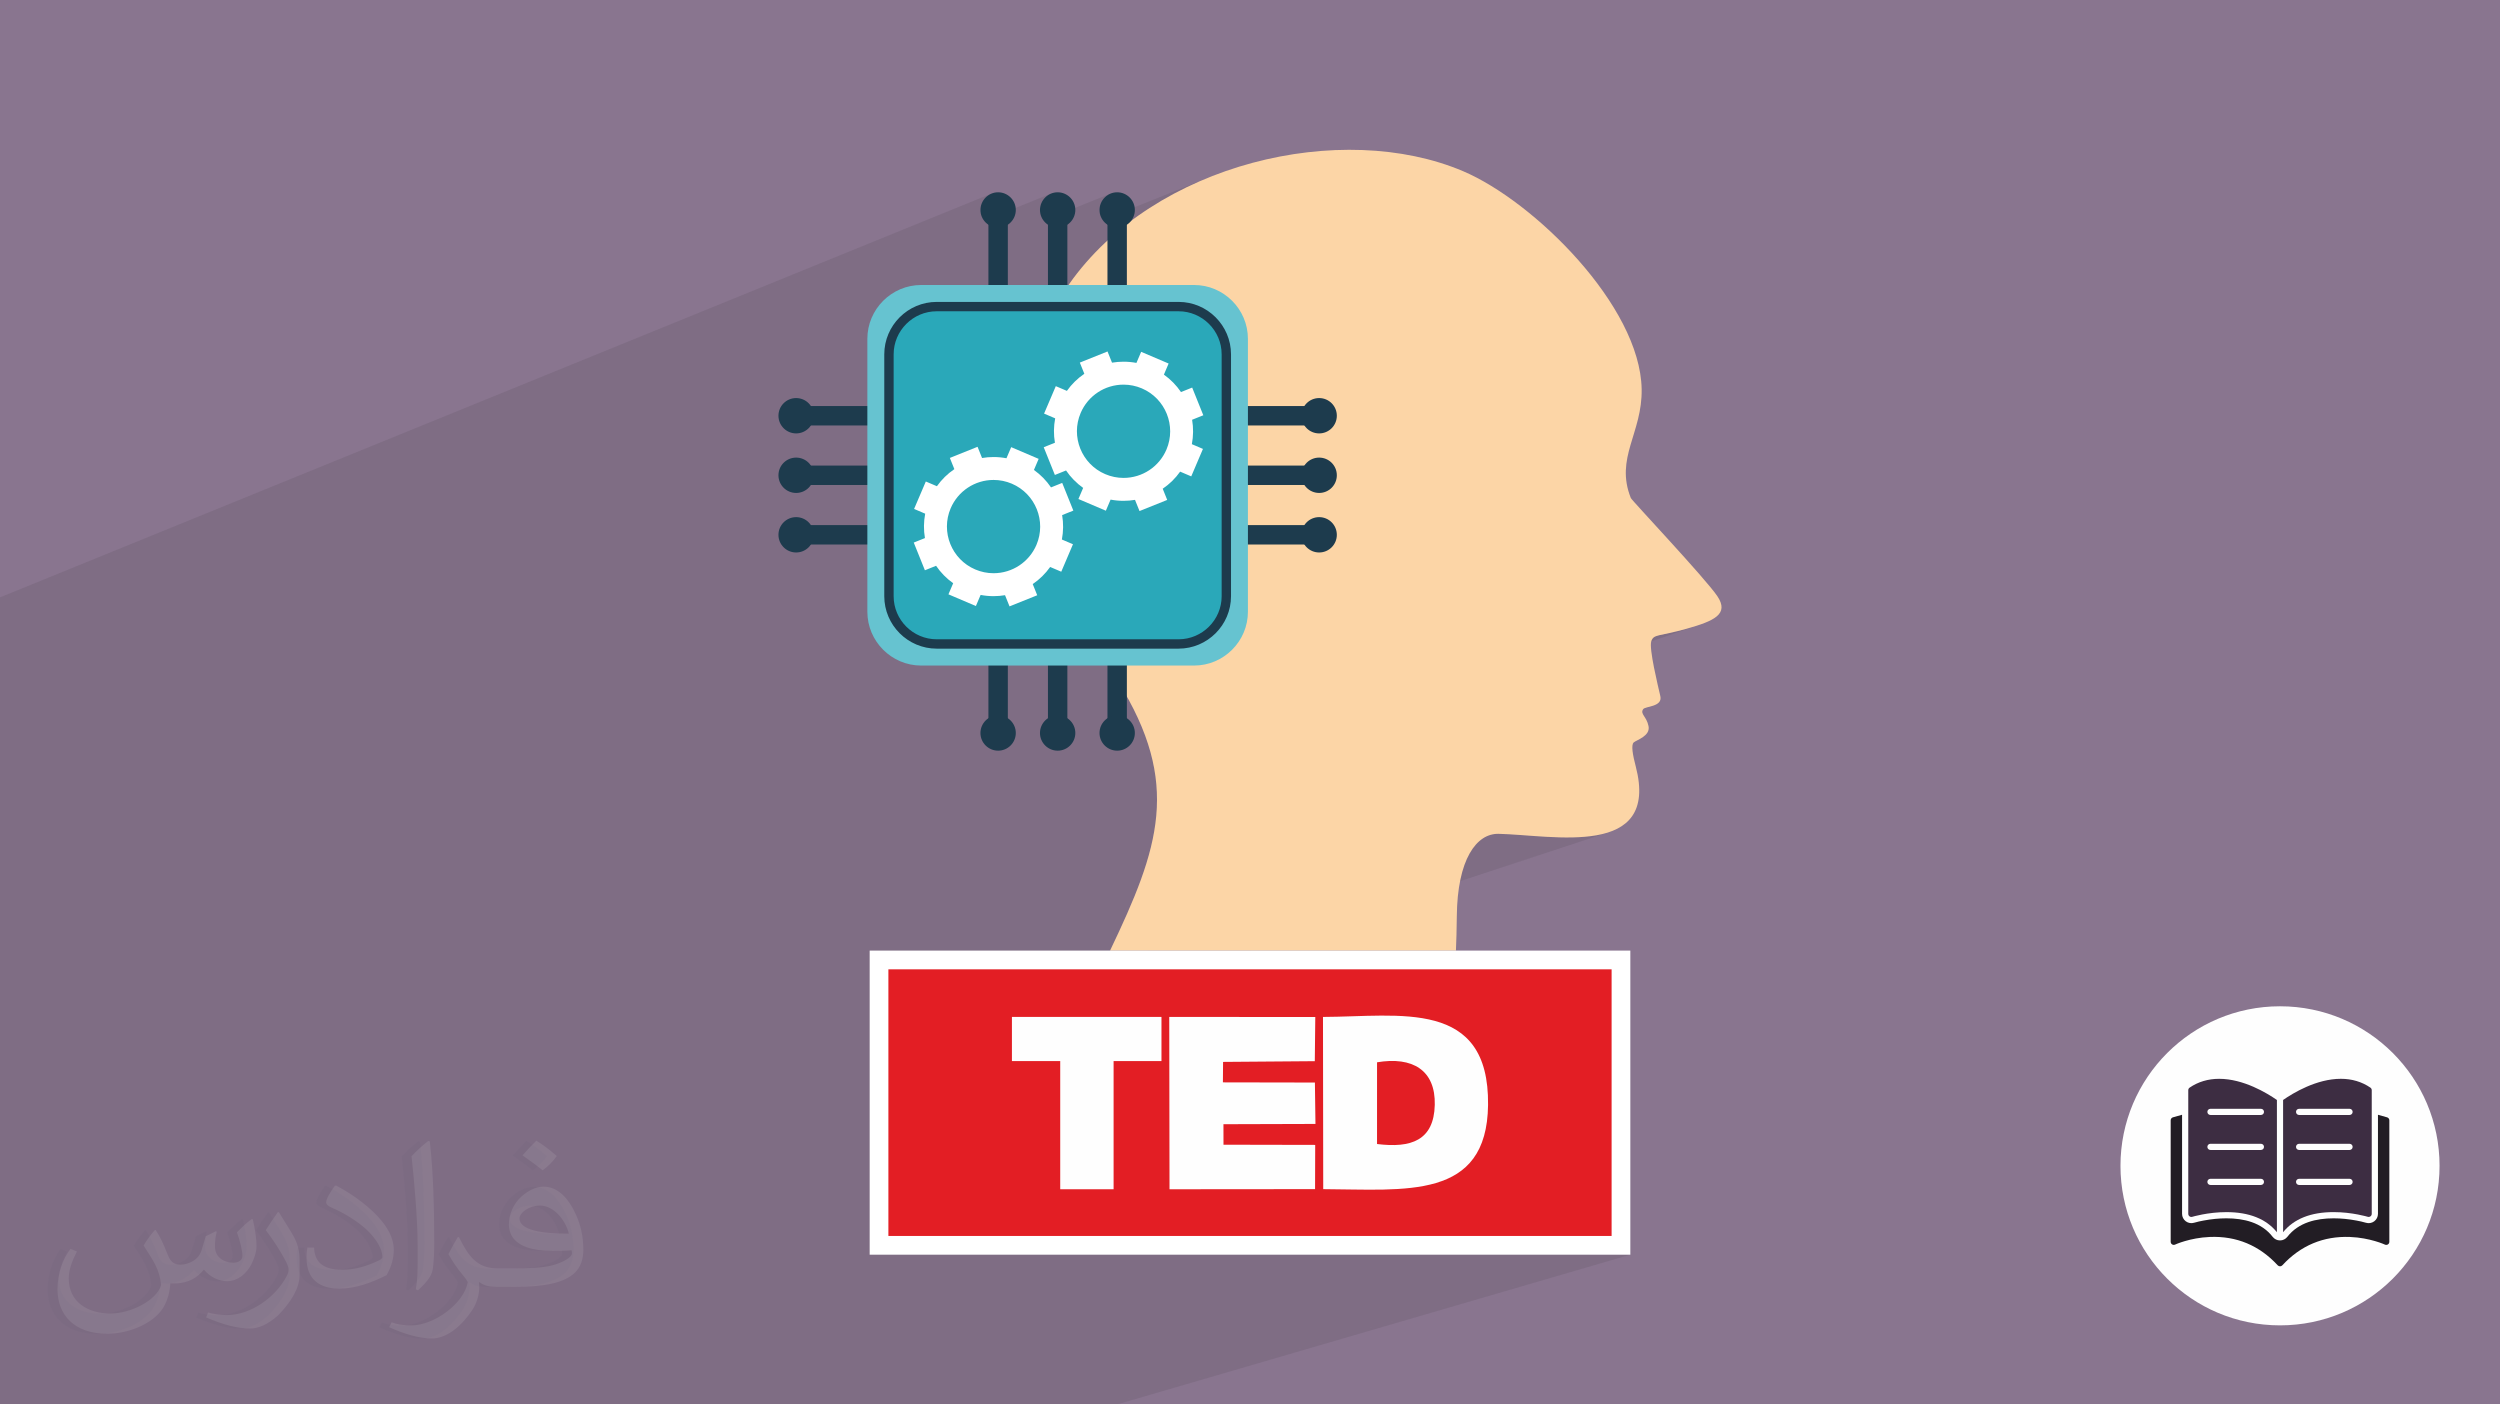 <?xml version="1.0" encoding="UTF-8"?>
<!DOCTYPE svg PUBLIC "-//W3C//DTD SVG 1.0//EN" "http://www.w3.org/TR/2001/REC-SVG-20010904/DTD/svg10.dtd">
<!-- Creator: CorelDRAW -->
<svg xmlns="http://www.w3.org/2000/svg" xml:space="preserve" width="94.192mm" height="52.917mm" version="1.0" style="shape-rendering:geometricPrecision; text-rendering:geometricPrecision; image-rendering:optimizeQuality; fill-rule:evenodd; clip-rule:evenodd"
viewBox="0 0 9404.92 5283.66"
 xmlns:xlink="http://www.w3.org/1999/xlink"
 xmlns:xodm="http://www.corel.com/coreldraw/odm/2003">
 <defs>
  <style type="text/css">
   <![CDATA[
    .str0 {stroke:#1D3B4D;stroke-width:35.23;stroke-miterlimit:22.926}
    .fil8 {fill:#1D3B4D}
    .fil4 {fill:#221D24}
    .fil10 {fill:#2AA8B9}
    .fil5 {fill:#3D2D42}
    .fil9 {fill:#66C3D0}
    .fil0 {fill:#89758F}
    .fil12 {fill:#E31E24}
    .fil7 {fill:#FCD5A6}
    .fil14 {fill:#FEFEFE}
    .fil11 {fill:white}
    .fil3 {fill:#FEFEFE;fill-rule:nonzero}
    .fil13 {fill:white;fill-rule:nonzero}
    .fil1 {fill:#373435;fill-opacity:0.031}
    .fil6 {fill:#2B2A29;fill-opacity:0.102}
    .fil2 {fill:#FEFEFE;fill-opacity:0.102}
   ]]>
  </style>
 </defs>
 <g id="Layer_x0020_1">
  <g id="_2508875346224">
   <polygon class="fil0" points="-0,0 9404.92,0 9404.92,5283.66 -0,5283.66 "/>
   <path class="fil1" d="M548.54 4627.69c17.95,27.21 29.6,53.36 40.96,82.43 8.45,16.91 12.93,48.09 52.57,48.09 11.61,0 28.28,-3.42 43.06,-11.61 16.63,-8.73 29.32,-21.94 35.94,-42l15.85 -53.36 38.57 -19.02 2.64 2.64c-5.27,20.09 -6.59,39.36 -6.59,54.43 0,44.63 38.57,61.56 69.22,61.56 17.95,0 34.09,-8.73 34.09,-25.11 0,-21.13 -8.98,-57.06 -20.62,-89.29 17.95,-17.95 35.94,-35.94 56.53,-50.47l3.17 1.6c8.98,38.04 14,75.56 14,100.66 0,24.57 -10.83,51.79 -19.81,69.49 -18.49,34.87 -51.25,62.62 -90.87,62.62 -30.1,0 -63.65,-15.07 -86.66,-43.06l-1.32 0c-21.66,26.96 -55.22,51.25 -108.86,51.25l-16.63 0c-2.64,35.41 -10.29,60.49 -21.94,82.95 -31.95,62.34 -126.81,106.47 -216.1,106.47 -124.17,0 -186.51,-71.59 -186.51,-166.96 0,-58.91 19.27,-113.6 48.88,-152.42l24.29 10.04c-18.49,35.41 -30.91,68.68 -30.91,101.45 0,89.29 72.66,131.83 156.4,131.83 77.68,0 173.83,-49.41 191.28,-106.72 -6.59,-62.62 -30.1,-91.93 -66.04,-148.99 10.83,-19.02 24.83,-38.04 42.28,-58.38l3.17 0 0 0 0 0 -0.02 -0.09zm1432.13 -336.04c26.15,16.39 51.79,35.66 76.87,57.85 -14,19.81 -31.45,37.79 -53.11,53.64 -25.11,-20.34 -50.19,-37.79 -75.84,-56.27 17.42,-19.55 34.62,-38.29 52.04,-55.22l0 0 0 0 0 0 0 0 0 0 0.03 0zm13.47 244.11c-42.28,0 -76.87,27.75 -76.87,48.34 0,44.13 84.53,57.85 185.72,57.31 -12.68,-51.79 -57.06,-105.68 -108.86,-105.68l0.01 0.03zm-94.86 236.19c54.96,0 103.04,-1.6 139.74,-10.83 40.96,-10.29 75.56,-30.91 75.56,-45.17 0,-3.7 0,-8.19 -1.32,-11.89 -22.98,2.11 -49.41,2.11 -72.38,2.11 -74.49,0 -131.55,-16.91 -154.02,-58.66 -5.55,-11.61 -9.51,-24.57 -9.51,-39.36 0,-40.43 17.42,-79.79 48.09,-107 25.61,-22.45 53.89,-36.44 82.67,-36.44 52.04,0 93.51,41.75 122.57,107.54 15.85,35.94 26.68,77.4 26.68,129.72 0,34.87 -9.51,64.19 -31.17,85.85 -40.43,39.11 -114.92,53.89 -229.04,53.89l-51.79 0 0 0 -13.47 0c-28.28,0 -48.62,-5.02 -64.72,-17.42l-2.64 0c0.79,6.59 1.32,12.93 1.32,19.02 0,25.61 -8.45,58.38 -25.61,84.53 -50.72,75.3 -105.68,108.04 -153.24,108.04 -48.09,0 -107,-18.49 -160.11,-42.54l9.51 -18.49c17.17,7.13 40.96,11.89 73.7,11.89 85.85,0 198.66,-82.43 212.66,-163 -3.17,-6.59 -8.98,-15.32 -17.17,-24.57 -25.11,-29.85 -40.96,-54.68 -55.75,-80.83 12.68,-25.11 24.29,-45.17 35.13,-63.4l4.49 -0.53c36.72,74.77 69.99,117.55 144.23,117.55l11.61 0 0 0 53.89 0 0 0 0 0 0 0 0 0 0 0 0.09 0.01zm-371.99 78.99c6.34,-34.34 6.87,-72.91 6.87,-108.86l0 -53.36c0,-99.6 -12.68,-244.36 -22.98,-338.68 17.95,-19.27 43.06,-42 62.87,-57.31l5.81 1.6c13.47,118.62 16.63,256 16.63,383.06 0,33.3 -1.32,65.79 -4.49,89.55 -1.85,30.1 -19.27,52.83 -56.53,87.7l-8.19 -3.7zm-382.8 -157.18c1.85,46.77 24.83,83.49 105.15,83.49 49.93,0 92.19,-12.93 138.96,-35.13 8.45,-3.7 12.93,-8.73 12.93,-12.93 0,-29.32 -22.45,-68.15 -60.23,-103.55 -36.72,-33.3 -85.34,-62.62 -130.76,-82.18 -15.6,-6.59 -20.62,-13.47 -20.62,-20.09 0,-13.47 17.95,-41.75 32.77,-62.09l5.02 -0.53c52.04,27.21 110.17,67.64 153.24,112.53 39.11,41.47 63.4,83.49 63.4,129.19 0,33.81 -10.29,65.51 -26.96,95.11 -57.06,28.79 -117.83,50.72 -178.06,50.72 -73.17,0 -123.1,-34.34 -123.1,-114.92 0,-8.73 0,-22.19 3.17,-39.64l25.11 0 0 0 0 0 0 0 0 0 0 0 -0.02 0zm-132.37 -132.9l45.45 73.45c16.63,27.21 32.23,56.81 32.23,103.55l0 59.7c0,48.34 -30.91,100.13 -80.83,151.38 -39.11,34.62 -73.7,49.41 -105.68,49.41 -47.55,0 -101.98,-14.79 -164.85,-41.75l7.13 -18.49c19.81,5.27 42.79,9.77 71.06,9.77 90.36,-0.53 182.8,-66.57 225.08,-147.15 5.02,-9.26 6.87,-17.95 6.87,-24.04 0,-9.26 -5.02,-19.55 -8.98,-28.79 -22.98,-43.31 -48.62,-82.95 -76.87,-119.68 14.79,-23.25 29.6,-45.7 45.7,-67.9l3.7 0.53 0 0 0 0 0 0 0 0 0 0 -0.02 0.01z"/>
   <path class="fil2" d="M585.62 4627.17c17.95,27.21 29.6,53.36 40.96,82.43 8.45,16.91 12.93,48.09 52.57,48.09 11.61,0 28.28,-3.42 43.06,-11.61 16.63,-8.73 29.32,-21.94 35.94,-42l15.85 -53.36 38.57 -19.02 2.64 2.64c-5.27,20.09 -6.59,39.36 -6.59,54.43 0,44.63 38.57,61.56 69.22,61.56 17.95,0 34.09,-8.73 34.09,-25.11 0,-21.13 -8.98,-57.06 -20.62,-89.29 17.95,-17.95 35.94,-35.94 56.53,-50.47l3.17 1.6c8.98,38.04 14,75.56 14,100.66 0,24.57 -10.83,51.79 -19.81,69.49 -18.49,34.87 -51.25,62.62 -90.87,62.62 -30.1,0 -63.65,-15.07 -86.66,-43.06l-1.32 0c-21.66,26.96 -55.22,51.25 -108.86,51.25l-16.63 0c-2.64,35.41 -10.29,60.49 -21.94,82.95 -31.95,62.34 -126.81,106.47 -216.1,106.47 -124.17,0 -186.51,-71.59 -186.51,-166.96 0,-58.91 19.27,-113.6 48.88,-152.42l24.29 10.04c-18.49,35.41 -30.91,68.68 -30.91,101.45 0,89.29 72.66,131.83 156.4,131.83 77.68,0 173.83,-49.41 191.28,-106.72 -6.59,-62.62 -30.1,-91.93 -66.04,-148.99 10.83,-19.02 24.83,-38.04 42.28,-58.38l3.17 0 0 0 0 0 -0.03 -0.1 0 0 0.01 0.01zm1432.11 -336.04c26.15,16.39 51.79,35.66 76.87,57.85 -14,19.81 -31.45,37.79 -53.11,53.64 -25.11,-20.34 -50.19,-37.79 -75.84,-56.27 17.42,-19.55 34.62,-38.29 52.04,-55.22l0 0 0 0 0 0 0 0 0 0 0.03 0zm13.47 244.11c-42.28,0 -76.87,27.75 -76.87,48.34 0,44.13 84.53,57.85 185.72,57.31 -12.68,-51.79 -57.06,-105.68 -108.86,-105.68l0 0.03 0 0 0.01 0zm-94.87 236.18c54.96,0 103.04,-1.6 139.74,-10.83 40.96,-10.29 75.56,-30.91 75.56,-45.17 0,-3.7 0,-8.19 -1.32,-11.89 -22.98,2.11 -49.41,2.11 -72.38,2.11 -74.49,0 -131.55,-16.91 -154.02,-58.66 -5.55,-11.61 -9.51,-24.57 -9.51,-39.36 0,-40.43 17.42,-79.79 48.09,-107 25.61,-22.45 53.89,-36.44 82.67,-36.44 52.04,0 93.51,41.75 122.57,107.54 15.85,35.94 26.68,77.4 26.68,129.72 0,34.87 -9.51,64.19 -31.17,85.85 -40.43,39.11 -114.92,53.89 -229.04,53.89l-51.79 0 0 0 -13.47 0c-28.28,0 -48.62,-5.02 -64.72,-17.42l-2.64 0c0.79,6.59 1.32,12.93 1.32,19.02 0,25.61 -8.45,58.38 -25.61,84.53 -50.72,75.3 -105.68,108.04 -153.24,108.04 -48.09,0 -107,-18.49 -160.11,-42.54l9.51 -18.49c17.17,7.13 40.96,11.89 73.7,11.89 85.85,0 198.66,-82.43 212.66,-163 -3.17,-6.59 -8.98,-15.32 -17.17,-24.57 -25.11,-29.85 -40.96,-54.68 -55.75,-80.83 12.68,-25.11 24.29,-45.17 35.13,-63.4l4.49 -0.53c36.72,74.77 69.99,117.55 144.23,117.55l11.61 0 0 0 53.89 0 0 0 0 0 0 0 0 0 0 0 0.1 0 0 0 -0.01 0.01zm-371.98 79c6.34,-34.34 6.87,-72.91 6.87,-108.86l0 -53.36c0,-99.6 -12.68,-244.36 -22.98,-338.68 17.95,-19.27 43.06,-42 62.87,-57.31l5.81 1.6c13.47,118.62 16.63,256 16.63,383.06 0,33.3 -1.32,65.79 -4.49,89.55 -1.85,30.1 -19.27,52.83 -56.53,87.7l-8.19 -3.7zm-382.81 -157.18c1.85,46.77 24.83,83.49 105.15,83.49 49.93,0 92.19,-12.93 138.96,-35.13 8.45,-3.7 12.93,-8.73 12.93,-12.93 0,-29.32 -22.45,-68.15 -60.23,-103.55 -36.72,-33.3 -85.34,-62.62 -130.76,-82.18 -15.6,-6.59 -20.62,-13.47 -20.62,-20.09 0,-13.47 17.95,-41.75 32.77,-62.09l5.02 -0.53c52.04,27.21 110.17,67.64 153.24,112.53 39.11,41.47 63.4,83.49 63.4,129.19 0,33.81 -10.29,65.51 -26.96,95.11 -57.06,28.79 -117.83,50.72 -178.06,50.72 -73.17,0 -123.1,-34.34 -123.1,-114.92 0,-8.73 0,-22.19 3.17,-39.64l25.11 0 0 0 0 0 0 0 0 0 0 0 -0.03 0 0 0 0.01 0zm-132.36 -132.91l45.45 73.45c16.63,27.21 32.23,56.81 32.23,103.55l0 59.7c0,48.34 -30.91,100.13 -80.83,151.38 -39.11,34.62 -73.7,49.41 -105.68,49.41 -47.55,0 -101.98,-14.79 -164.85,-41.75l7.13 -18.49c19.81,5.27 42.79,9.77 71.06,9.77 90.36,-0.53 182.8,-66.57 225.08,-147.15 5.02,-9.26 6.87,-17.95 6.87,-24.04 0,-9.26 -5.02,-19.55 -8.98,-28.79 -22.98,-43.31 -48.62,-82.95 -76.87,-119.68 14.79,-23.25 29.6,-45.7 45.7,-67.9l3.7 0.53 0 0 0 0 0 0 0 0 0 0 -0.03 0 0 0 0.01 0.01z"/>
   <g id="_2895207201248">
    <path class="fil3" d="M9177.51 4385.79c0,331.48 -268.7,600.18 -600.18,600.18 -331.48,0 -600.18,-268.7 -600.18,-600.18 0,-331.48 268.7,-600.18 600.18,-600.18 331.48,0 600.18,268.7 600.18,600.18z"/>
    <g id="_2280022622224">
     <path class="fil4" d="M8577.31 4763.83c-3.25,0 -6.34,-1.37 -8.58,-3.75 -69.19,-74.92 -155.14,-110.8 -255.51,-106.7 -75.1,3.1 -130.05,28.46 -130.61,28.71 -3.6,1.7 -7.84,1.42 -11.18,-0.71 -3.37,-2.13 -5.4,-5.83 -5.4,-9.82l0 -457.04c0,-5.22 3.47,-9.82 8.5,-11.21l34.34 -9.64 0 372.82c0,11.08 5.25,21.51 14.18,28.1 8.91,6.57 20.37,8.55 30.94,5.35 11.69,-3.52 24.47,-6.19 36.44,-8.42 27.87,-5.22 56.58,-8.24 84.96,-8.24 65.41,0 132.44,15.47 174.24,69.56 6.62,8.58 16.84,13.59 27.67,13.59 10.83,0 21.05,-5.02 27.67,-13.57 41.82,-54.1 108.83,-69.59 174.26,-69.59 28.33,0 57.01,3.02 84.86,8.22 11.99,2.26 24.83,4.92 36.54,8.45 10.57,3.25 22.07,1.27 30.99,-5.32 8.93,-6.59 14.18,-17.01 14.18,-28.1l0 -372.82 34.32 9.64c5.02,1.42 8.5,6.01 8.5,11.23l0 457.04c0,3.98 -2.03,7.71 -5.4,9.85 -3.37,2.13 -7.58,2.41 -11.18,0.71 -0.56,-0.25 -56.2,-25.84 -131.45,-28.76 -100,-3.88 -185.7,32.03 -254.65,106.72 -2.21,2.39 -5.3,3.75 -8.55,3.75l0 0 -0.06 -0.05z"/>
     <path class="fil5" d="M8565.67 4635.52c-40.45,-50.16 -104.44,-75.58 -190.26,-75.58 -69.38,0 -127.6,17.5 -128.18,17.67 -3.52,1.09 -7.38,0.43 -10.32,-1.78 -2.97,-2.21 -4.71,-5.68 -4.71,-9.36l0 -465.19c0,-3.85 1.9,-7.46 5.07,-9.64 32.23,-22.02 69.64,-33.17 111.16,-33.17 91.53,0 179.59,53.44 217.25,79.61l0 497.42 0 0 -0.01 0zm273.3 -440.99l-189.83 0c-6.44,0 -11.64,-5.22 -11.64,-11.64 0,-6.44 5.22,-11.64 11.64,-11.64l189.83 0c6.44,0 11.64,5.22 11.64,11.64 0,6.44 -5.22,11.64 -11.64,11.64l0 0zm0 263.33l-189.83 0c-6.44,0 -11.64,-5.22 -11.64,-11.64 0,-6.44 5.22,-11.64 11.64,-11.64l189.83 0c6.44,0 11.64,5.22 11.64,11.64 0,6.44 -5.22,11.64 -11.64,11.64zm0 -131.67l-189.83 0c-6.44,0 -11.64,-5.22 -11.64,-11.64 0,-6.44 5.22,-11.66 11.64,-11.66l189.83 0c6.44,0 11.64,5.22 11.64,11.66 0,6.44 -5.22,11.64 -11.64,11.64zm-333.48 -131.68l-189.83 0c-6.44,0 -11.64,-5.22 -11.64,-11.64 0,-6.44 5.22,-11.64 11.64,-11.64l189.83 0c6.44,0 11.64,5.22 11.64,11.64 0,6.44 -5.22,11.64 -11.64,11.64l0 0zm0 263.33l-189.83 0c-6.44,0 -11.64,-5.22 -11.64,-11.64 0,-6.44 5.22,-11.64 11.64,-11.64l189.83 0c6.44,0 11.64,5.22 11.64,11.64 0,6.44 -5.22,11.64 -11.64,11.64zm0 -131.68l-189.83 0c-6.44,0 -11.64,-5.22 -11.64,-11.64 0,-6.44 5.22,-11.66 11.64,-11.66l189.83 0c6.44,0 11.64,5.22 11.64,11.66 0,6.44 -5.22,11.64 -11.64,11.64zm83.47 -188.11c37.63,-26.17 125.72,-79.61 217.25,-79.61 41.52,0 78.92,11.16 111.16,33.17 3.17,2.18 5.07,5.78 5.07,9.64l0 465.19c0,3.7 -1.75,7.18 -4.71,9.36 -2.97,2.21 -6.82,2.87 -10.34,1.78 -0.56,-0.18 -58.76,-17.67 -128.18,-17.67 -85.82,0 -149.81,25.44 -190.26,75.58l0 -497.42 0 0 0.01 0z"/>
    </g>
   </g>
  </g>
  <path class="fil6" d="M4298.11 3576.1l1308.97 -435.27 15.12 -3.2 15.46 -0.83m-937.51 439.29l1347.32 -443.7 -20.08 5.49 -21.07 4.36 -21.94 3.33 -22.67 2.4 -23.28 1.55 -23.77 0.81 -24.12 0.16 -24.36 -0.39 -24.46 -0.85 -24.44 -1.22 -24.29 -1.48 -24.02 -1.65 -23.62 -1.73 -23.1 -1.71 -22.44 -1.59 -21.66 -1.37 -20.76 -1.07 -19.72 -0.66 -1321.64 439.29m1069.91 261.53l0.01 0 712.1 -226.31 -712.11 226.31zm-1217.86 1446.03l-114.9 0 -147.72 0 -62.7 0 -239.04 0 -949.8 0 -354.97 0 -195.2 0 -102.2 0 -54.23 0 -150.83 0 -206.17 0 -26.88 0 -88.1 0 -6.84 0 -147.18 0 -72.96 0 -140.44 0 -6.85 0 -223.51 0 -41.86 0 -44.07 0 -217.77 0 -136.26 0 -24.99 0 -56.79 0 -160.62 0 -1.98 0 -193.23 0 0 -25.5 0 -8.52 0 -166.2 0 -114.55 0 -190.45 0 -14.89 0 -1.24 0 -27.16 0 -43.34 0 -137.17 0 -1.69 0 -9.97 0 -237.85 0 -3.44 0 -48.16 0 -19.4 0 -3.51 0 -0.23 0 -9.51 0 -38.61 0 -3.51 0 -16.43 0 -3.46 0 -0.11 0 -9.52 0 -31.39 0 -7.64 0 -3.25 0 -0.05 0 -20.37 0 -9.73 0 -7.82 0 -34.62 0 -8.71 0 -98.01 0 -14.07 0 -29.96 0 -29.15 0 -0.96 0 -10.85 0 -53.52 0 -8.67 0 -8.5 0 -9.27 0 -3.74 0 -72.63 0 -5.93 0 -0.68 0 -23.59 0 -10.56 0 -8.75 0 -0.23 0 -9.14 0 -2.12 0 -20.51 0 -7.44 0 -5.63 0 -26.46 0 -3.44 0 -0.42 0 -3.76 0 -27.84 0 -9.32 0 -2.7 0 -0.03 0 -12.92 0 -15.84 0 -8.29 0 -3.77 0 -2.43 0 -5.65 0 -10.16 0 -9.64 0 -0.64 0 -0.43 0 -2.6 0 -6.4 0 -39.71 0 -4.97 0 -2.83 0 -2.97 0 -0.02 0 -20.67 0 -3.99 0 -2.25 0 -9.03 0 -13.24 0 -0.89 0 -10.41 0 -0.91 0 -17.67 0 -18.72 0 -0.9 0 -8.12 0 -1.67 0 -0.85 0 -9.56 0 -4.75 0 -9.99 0 -26.51 0 -0.04 0 -4.28 0 -0.53 0 -4.28 0 -2.09 0 -25.65 0 -9.37 0 -6.29 0 -2.98 0 -0.75 0 -1.01 0 -26.08 0 -4.91 0 -0.72 0 -5.24 0 -10.2 0 -10.15 0 -9.23 0 -0.52 0 -8.25 0 -1.69 0 -1.85 0 -0.42 0 -29.5 0 -1.3 0 -40.17 0 -3.72 0 -0.66 0 -4.41 0 -15.89 0 -5.92 0 -4.33 0 -1.53 0 -0.04 0 -43.71 0 -14.01 0 -9.82 0 -18.19 0 -14.08 0 -1.85 0 -73.25 0 -4.54 0 -14.18 0 -13.51 0 -58.08 0 -7.67 0 -1.8 0 -24.24 0 -8.19 0 -15.37 0 -30.56 0 -26.32 0 -30.46 0 -15.87 0 -12.46 0 -6.5 0 -4.55 0 -45.46 0 -1.14 0 -26.28 0 -3.24 0 -4.64 0 -2.94 0 -2.61 0 -37.75 0 -30.04 0 -3.58 0 -4.71 0 -2.64 0 -40.5 0 -30.68 0 -11.06 0 -40.63 3729.06 -1518.69 -11.29 6.15 -9.86 8.14 -8.13 9.85 -6.15 11.29 -3.88 12.47 -1.36 13.36 1.18 11.68 28.82 -11.69 0 33.78 234.61 -95.03 -11.3 6.15 -9.85 8.14 -8.13 9.85 -6.14 11.29 -3.88 12.47 -1.36 13.36 1.17 11.62 28.83 -11.63 0 33.25 234.59 -94.5 -11.29 6.15 -9.85 8.14 -8.13 9.85 -6.14 11.29 -3.88 12.47 -1.36 13.36 1.17 11.55 28.81 -11.56 72.98 0 0 1.27 321.84 -128.95 -49.19 20.35 -48.34 22.23 -47.36 24.07 -46.27 25.92 -45.06 27.75 -43.74 29.58 -41.89 31.08 0 283.6 -67.82 26.62 262.45 0 18.28 0.93 17.78 2.74 17.16 4.44 16.48 6.05 15.69 7.59 14.81 9.02 13.83 10.36 12.77 11.6 11.61 12.77 10.36 13.83 9.02 14.81 7.59 15.69 6.06 16.48 4.44 17.17 2.74 17.78 0.93 18.29 0 199.27 12.31 -4.67 245.17 0 65.82 -24.81 12.48 -3.87 13.4 -1.35 13.41 1.35 12.49 3.87 11.29 6.13 9.84 8.13 8.12 9.84 6.13 11.3 3.87 12.48 1.35 13.4 -1.35 13.41 -3.87 12.48 -6.13 11.29 -8.12 9.85 -9.85 8.12 -11.29 6.13 -337.8 126.21 219.35 0 66.68 -24.78 12.48 -3.87 13.4 -1.35 13.41 1.35 12.49 3.87 11.29 6.13 9.84 8.12 8.12 9.85 6.13 11.29 3.87 12.48 1.35 13.4 -1.35 13.41 -3.87 12.49 -6.13 11.29 -8.12 9.84 -9.85 8.12 -11.29 6.13 -342.57 126.16 223.22 0 67.58 -24.75 12.48 -3.87 13.4 -1.35 13.41 1.35 12.49 3.87 11.29 6.13 9.84 8.12 8.12 9.85 6.13 11.29 3.87 12.48 1.35 13.4 -1.35 13.41 -3.87 12.49 -6.13 11.29 -8.12 9.84 -9.85 8.12 -11.29 6.13 -375.07 136.12 0 33.7 -0.93 18.29 -2.74 17.77 -4.44 17.17 -6.05 16.48 -7.59 15.69 -9.02 14.81 -10.35 13.83 -11.61 12.77 -12.76 11.61 -13.83 10.36 -14.81 9.02 -15.69 7.59 -16.49 6.06 -248.76 89.32 253.77 0 20.63 -1.05 20.05 -3.09 19.37 -5.01 -319.55 113.95 14.38 25.48 17.82 34.07 16.04 33.41 14.31 32.79 12.61 32.22 10.96 31.71 9.36 31.25 7.78 30.84 6.25 30.48 4.77 30.17 3.31 29.92 1.91 29.72 0.55 29.58 -0.77 29.48 -0.11 1.63 1878.48 -648.19 5.48 -1.82 6.49 -1.73 7.62 -1.74 8.87 -1.89 10.22 -2.13 11.69 -2.5 13.29 -2.98 15 -3.57 16.81 -4.27 18.76 -5.1 19.16 -5.51 17.92 -5.49 16.6 -5.54 -2047.34 705.8 -1.01 14.46 -3.3 29.44 -4.49 29.5 -5.66 29.6 -6.77 29.76 -7.86 29.98 -8.89 30.24 -9.89 30.55 -9.89 28.22 1893.7 -642.19 9.3 -3.07 11.64 -3.06 12.41 -3.73 -1927.6 653.62 -0.4 1.14 -11.75 31.34 -12.62 31.82 -13.45 32.35 -14.24 32.92 -14.99 33.55 -15.7 34.23 -16.37 34.97 -16.98 35.75 -21.17 7.06 3.38 28.17 1209.93 0 729.83 0 0 1073.53 -120.3 35.23 120.3 0 35.23 0 -1779.33 519.16 5.34 44.41 -5.34 -44.41 -133.42 38.93 0.23 5.48 -0.23 -5.48 -18.8 5.48 -33.65 0zm1929.97 -563.58l-1745.24 509.63 0 0.01 1745.24 -509.64zm-2027.58 -1108.76l49.42 0 31.2 0 -1.11 -26.52 4.93 -1.65 3.38 28.17 -7.21 0 -1.11 -26.52 -79.51 26.52zm149.66 1657.14l132.68 -38.74 0 -0.01m3875.78 -1332.42l948.92 488.5 -1004.46 -443.59 1004.46 443.59 -948.92 -488.5zm-4052.51 -321.19l122.05 0 15.33 0 2.58 0 384.13 0 777.03 0 -108.97 35.23"/>
  <g id="_2508875356400">
   <g>
    <path class="fil7" d="M4176.07 3576.1l1301.11 0c1.61,-37.53 2.87,-80.37 3.29,-128.6 1.86,-214.56 73.96,-312.54 157.19,-310.7 204.39,4.55 606.71,94.45 516.01,-253.39 -11.1,-42.55 -18.49,-81.38 -7.43,-90.62 11.1,-9.25 62.89,-24.02 55.51,-61.04 -7.39,-37 -32.5,-45.39 -20.31,-63.74 7.73,-11.52 73.99,-8.39 64.71,-49.06 -9.24,-40.68 -43.23,-178.78 -34.03,-206.55 9.27,-27.74 26.97,-17.36 132.4,-46.96 105.4,-29.59 160.87,-55.47 116.5,-122.07 -44.4,-66.57 -322.13,-360.54 -325.85,-369.76 -60.55,-151.26 43.64,-243.77 40.69,-409.9 -5.56,-312.84 -404.8,-706.22 -671.73,-819.69 -455.49,-193.57 -1160.99,-32.48 -1482.46,425.24 -261.53,455.52 -210.56,861.1 184.22,1494.44 239.28,383.68 154.56,626.73 -29.82,1012.39z"/>
    <rect class="fil8" x="3718.39" y="789.88" width="73.03" height="336.89"/>
    <rect class="fil8" x="3942.34" y="789.88" width="73.03" height="336.89"/>
    <rect class="fil8" x="4166.26" y="789.88" width="72.97" height="336.89"/>
    <rect class="fil8" x="3718.39" y="2420.61" width="73.03" height="336.89"/>
    <rect class="fil8" x="3942.34" y="2420.61" width="73.03" height="336.89"/>
    <rect class="fil8" x="4166.26" y="2420.61" width="72.97" height="336.89"/>
    <rect class="fil8" x="2995.02" y="1975.4" width="336.89" height="73.03"/>
    <rect class="fil8" x="2995.02" y="1751.47" width="336.89" height="73.03"/>
    <rect class="fil8" x="2995.02" y="1527.53" width="336.89" height="73.03"/>
    <rect class="fil8" x="4625.74" y="1975.4" width="336.89" height="73.03"/>
    <rect class="fil8" x="4625.74" y="1751.47" width="336.89" height="73.03"/>
    <rect class="fil8" x="4625.74" y="1527.53" width="336.89" height="73.03"/>
    <path class="fil9" d="M3465.49 1072.13l1026.64 0c111.39,0 202.51,91.12 202.51,202.5l0 1026.65c0,111.39 -91.12,202.51 -202.51,202.51l-1026.64 0.01c-111.39,0 -202.51,-91.11 -202.51,-202.51l0 -1026.63c0,-111.41 91.12,-202.53 202.51,-202.53z"/>
    <path class="fil10 str0" d="M3523.79 1153.38l910.09 0c98.73,0 179.55,80.77 179.55,179.55l0 910.08c0,98.74 -80.76,179.56 -179.55,179.56l-910.09 0c-98.78,0 -179.54,-80.82 -179.54,-179.56l0 -910.08c0,-98.76 80.78,-179.55 179.54,-179.55z"/>
    <path class="fil8" d="M3754.91 856.38c36.63,0 66.5,-29.9 66.5,-66.5 0,-36.6 -29.91,-66.5 -66.5,-66.5 -36.61,0 -66.51,29.9 -66.51,66.5 -0.01,36.64 29.84,66.5 66.51,66.5z"/>
    <path class="fil8" d="M3978.85 856.38c36.64,0 66.51,-29.9 66.51,-66.5 0,-36.6 -29.86,-66.5 -66.51,-66.5 -36.63,0 -66.5,29.9 -66.5,66.5 -0.01,36.64 29.84,66.5 66.5,66.5z"/>
    <path class="fil8" d="M4202.79 856.38c36.61,0 66.5,-29.9 66.5,-66.5 0,-36.6 -29.91,-66.5 -66.5,-66.5 -36.64,0 -66.5,29.9 -66.5,66.5 -0.02,36.64 29.89,66.5 66.5,66.5z"/>
    <path class="fil8" d="M3754.91 2824c36.63,0 66.5,-29.85 66.5,-66.49 0,-36.64 -29.91,-66.51 -66.5,-66.51 -36.61,0 -66.51,29.9 -66.51,66.51 -0.01,36.63 29.84,66.49 66.51,66.49z"/>
    <path class="fil8" d="M3978.85 2824c36.64,0 66.51,-29.85 66.51,-66.49 0,-36.64 -29.86,-66.51 -66.51,-66.51 -36.63,0 -66.5,29.9 -66.5,66.51 -0.01,36.63 29.84,66.49 66.5,66.49z"/>
    <path class="fil8" d="M4202.79 2824c36.61,0 66.5,-29.85 66.5,-66.49 0,-36.64 -29.91,-66.51 -66.5,-66.51 -36.64,0 -66.5,29.9 -66.5,66.51 -0.02,36.63 29.89,66.49 66.5,66.49z"/>
    <path class="fil8" d="M2928.51 2011.91c0,-36.74 29.77,-66.49 66.5,-66.49 36.74,0 66.5,29.76 66.5,66.49 0,36.75 -29.77,66.5 -66.5,66.5 -36.74,0.02 -66.5,-29.8 -66.5,-66.5z"/>
    <path class="fil8" d="M2928.51 1787.96c0,-36.74 29.77,-66.49 66.5,-66.49 36.74,0 66.5,29.76 66.5,66.49 0,36.75 -29.77,66.5 -66.5,66.5 -36.74,-0.03 -66.5,-29.79 -66.5,-66.5z"/>
    <path class="fil8" d="M2928.51 1563.99c0,-36.75 29.77,-66.5 66.5,-66.5 36.74,0 66.5,29.77 66.5,66.5 0,36.74 -29.77,66.5 -66.5,66.5 -36.74,0 -66.5,-29.77 -66.5,-66.5z"/>
    <path class="fil8" d="M4896.11 2011.91c0,-36.74 29.77,-66.49 66.5,-66.49 36.75,0 66.5,29.76 66.5,66.49 0,36.75 -29.76,66.5 -66.5,66.5 -36.72,0.02 -66.5,-29.8 -66.5,-66.5z"/>
    <path class="fil8" d="M4896.11 1787.96c0,-36.74 29.77,-66.49 66.5,-66.49 36.75,0 66.5,29.76 66.5,66.49 0,36.75 -29.76,66.5 -66.5,66.5 -36.72,-0.03 -66.5,-29.79 -66.5,-66.5z"/>
    <path class="fil8" d="M4896.11 1563.99c0,-36.75 29.77,-66.5 66.5,-66.5 36.75,0 66.5,29.77 66.5,66.5 0,36.74 -29.76,66.5 -66.5,66.5 -36.72,0 -66.5,-29.77 -66.5,-66.5z"/>
    <path class="fil11" d="M3926.48 1682.55l41.93 104.24 42.02 -16.91c17.45,25.62 39.03,47.64 64.37,65.63l-17.83 41.77 103.27 44.03 17.78 -41.77c16.04,3.06 32.32,4.57 48.58,4.57 14.55,0 29,-1.22 43.26,-3.6l16.94 42.07 104.2 -41.9 -16.91 -42.07c25.61,-17.41 47.69,-39.05 65.58,-64.31l41.77 17.83 44.03 -103.33 -41.72 -17.83c5.74,-30.43 6.11,-61.21 0.97,-91.83l42.12 -16.92 -41.9 -104.19 -42.07 16.92c-17.5,-25.67 -39.02,-47.69 -64.31,-65.59l17.77 -41.76 -103.32 -44.03 -17.78 41.71c-16.04,-3.06 -32.32,-4.57 -48.64,-4.57 -14.45,0 -28.89,1.23 -43.19,3.6l-16.95 -42.13 -104.16 41.91 16.91 42.12c-25.67,17.45 -47.63,39.02 -65.58,64.28l-41.71 -17.78 -44.13 103.27 41.77 17.83c-5.79,30.44 -6.15,61.27 -0.96,91.81l-42.11 16.93 0 0zm138.87 -128.9l0 0c27.62,-64.78 90.93,-106.66 161.36,-106.66l0.1 0c23.65,0 46.81,4.74 68.8,14.09 88.93,38.02 130.4,141.22 92.53,230.18 -27.62,64.72 -90.93,106.58 -161.36,106.62l-0.05 0c-23.62,0 -46.78,-4.78 -68.75,-14.12 -89.07,-37.89 -130.54,-141.19 -92.63,-230.11z"/>
    <path class="fil11" d="M3437.52 2041.13l41.94 104.24 42.02 -16.91c17.45,25.62 39.02,47.64 64.36,65.64l-17.83 41.76 103.28 44.03 17.77 -41.76c16.04,3.05 32.32,4.59 48.59,4.59 14.49,0 29,-1.22 43.25,-3.59l16.91 42.07 104.2 -41.85 -16.91 -42.08c25.61,-17.4 47.63,-39.05 65.58,-64.3l41.76 17.83 44.04 -103.33 -41.72 -17.83c5.74,-30.44 6.11,-61.26 0.97,-91.84l42.12 -16.91 -41.9 -104.19 -42.07 16.91c-17.5,-25.66 -39.02,-47.68 -64.28,-65.59l17.78 -41.75 -103.33 -44.09 -17.77 41.77c-16.05,-3.06 -32.27,-4.57 -48.59,-4.57 -14.49,0 -28.89,1.22 -43.25,3.6l-16.91 -42.13 -104.2 41.9 16.91 42.13c-25.67,17.44 -47.69,39.02 -65.63,64.27l-41.72 -17.77 -44.11 103.27 41.76 17.83c-5.84,30.44 -6.14,61.26 -0.97,91.8l-42.05 16.85 0 0zm138.84 -128.88l0 0c27.62,-64.72 90.93,-106.72 161.36,-106.72l0.1 0c23.65,0 46.81,4.74 68.75,14.1 88.93,38.02 130.44,141.21 92.52,230.18 -27.61,64.72 -90.92,106.57 -161.35,106.62l-0.06 0c-23.61,0 -46.77,-4.79 -68.74,-14.13 -89.04,-37.88 -130.46,-141.13 -92.58,-230.05z"/>
   </g>
   <g>
    <rect class="fil12" x="3306.87" y="3611.33" width="2791.17" height="1073.53"/>
    <path class="fil13" d="M3342.09 4649.63l2720.72 0 0 -1003.08 -2720.72 0 0 1003.08zm2755.95 70.45l-2826.4 0 0 -1143.99 2861.63 0 0 1143.99 -35.23 0z"/>
    <path class="fil14" d="M5180.39 3996.33c132.49,-22.33 220.44,28.63 217.18,160.34 -3.3,133.66 -89,163.17 -217.22,147.06l0.04 -307.39zm-202.46 477.17c309,1.35 615.98,42.63 620.1,-316.82 4.62,-400.7 -331.36,-331.99 -620.99,-331l0.89 647.82z"/>
    <polygon class="fil14" points="4399.66,4473.95 4947.24,4473.46 4947.74,4307.07 4602.72,4306.36 4602.58,4229.24 4948.71,4228.19 4946.64,4072.47 4600.52,4071.81 4601.17,3994.86 4946.22,3992.1 4948.07,3825.98 4398.67,3825.6 "/>
    <polygon class="fil14" points="3806.85,3825.6 4369.41,3825.6 4369.41,3991.74 4189.31,3991.74 4189.31,4473.91 3988.54,4473.91 3988.54,3991.74 3806.85,3991.74 "/>
   </g>
  </g>
 </g>
</svg>
